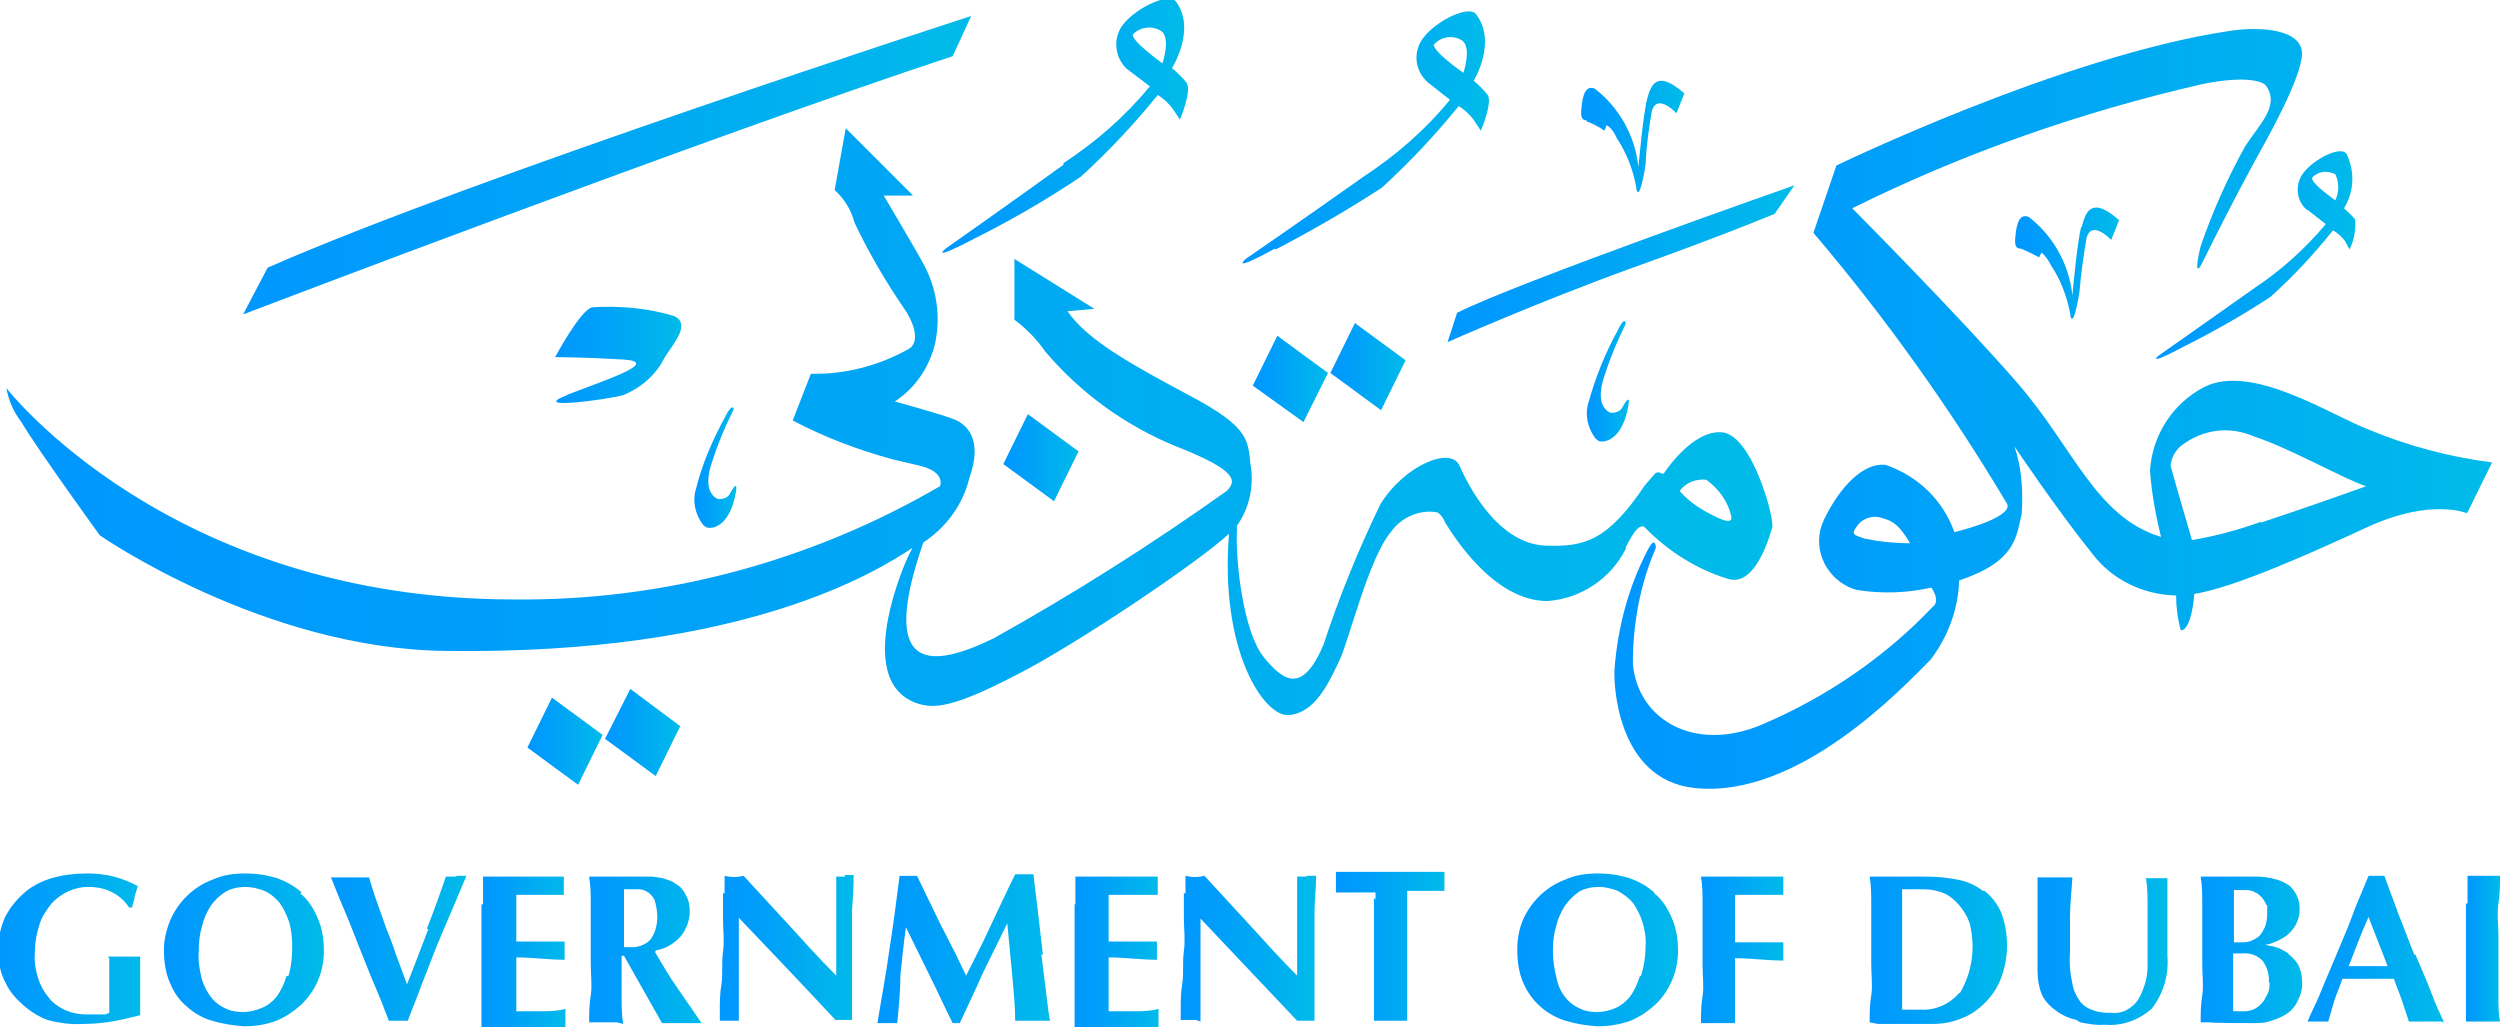 <?xml version="1.0" encoding="UTF-8"?>
<svg id="a" xmlns="http://www.w3.org/2000/svg" width="315.7" height="129.7" xmlns:xlink="http://www.w3.org/1999/xlink" version="1.1" viewBox="0 0 315.7 129.7">
  <!-- Generator: Adobe Illustrator 29.1.0, SVG Export Plug-In . SVG Version: 2.1.0 Build 142)  -->
  <defs>
    <style>
      .st0 {
        fill: url(#linear-gradient2);
      }

      .st1 {
        fill: url(#linear-gradient1);
      }

      .st2 {
        fill: url(#linear-gradient9);
      }

      .st3 {
        fill: url(#linear-gradient3);
      }

      .st4 {
        fill: url(#linear-gradient6);
      }

      .st5 {
        fill: url(#linear-gradient8);
      }

      .st6 {
        fill: url(#linear-gradient7);
      }

      .st7 {
        fill: url(#linear-gradient5);
      }

      .st8 {
        fill: url(#linear-gradient4);
      }

      .st9 {
        fill: url(#linear-gradient31);
      }

      .st10 {
        fill: url(#linear-gradient30);
      }

      .st11 {
        fill: url(#linear-gradient32);
      }

      .st12 {
        fill: url(#linear-gradient34);
      }

      .st13 {
        fill: url(#linear-gradient35);
      }

      .st14 {
        fill: url(#linear-gradient33);
      }

      .st15 {
        fill: url(#linear-gradient28);
      }

      .st16 {
        fill: url(#linear-gradient29);
      }

      .st17 {
        fill: url(#linear-gradient18);
      }

      .st18 {
        fill: url(#linear-gradient13);
      }

      .st19 {
        fill: url(#linear-gradient12);
      }

      .st20 {
        fill: url(#linear-gradient15);
      }

      .st21 {
        fill: url(#linear-gradient16);
      }

      .st22 {
        fill: url(#linear-gradient11);
      }

      .st23 {
        fill: url(#linear-gradient10);
      }

      .st24 {
        fill: url(#linear-gradient17);
      }

      .st25 {
        fill: url(#linear-gradient14);
      }

      .st26 {
        fill: url(#linear-gradient19);
      }

      .st27 {
        fill: url(#linear-gradient23);
      }

      .st28 {
        fill: url(#linear-gradient22);
      }

      .st29 {
        fill: url(#linear-gradient24);
      }

      .st30 {
        fill: url(#linear-gradient25);
      }

      .st31 {
        fill: url(#linear-gradient21);
      }

      .st32 {
        fill: url(#linear-gradient20);
      }

      .st33 {
        fill: url(#linear-gradient27);
      }

      .st34 {
        fill: url(#linear-gradient26);
      }

      .st35 {
        fill: url(#linear-gradient);
      }
    </style>
    <linearGradient id="linear-gradient" x1="0" y1="120" x2="18" y2="120" gradientUnits="userSpaceOnUse">
      <stop offset="0" stop-color="#0097ff"/>
      <stop offset=".3" stop-color="#009ff9"/>
      <stop offset=".9" stop-color="#00b6ec"/>
      <stop offset="1" stop-color="#00bce9"/>
    </linearGradient>
    <linearGradient id="linear-gradient1" x1="20.7" y1="120" x2="41" y2="120" xlink:href="#linear-gradient"/>
    <linearGradient id="linear-gradient2" x1="41.8" y1="119.8" x2="58.7" y2="119.8" xlink:href="#linear-gradient"/>
    <linearGradient id="linear-gradient3" x1="60.9" y1="120.2" x2="71.5" y2="120.2" xlink:href="#linear-gradient"/>
    <linearGradient id="linear-gradient4" x1="74.5" y1="119.9" x2="88.7" y2="119.9" xlink:href="#linear-gradient"/>
    <linearGradient id="linear-gradient5" x1="91" y1="119.9" x2="108" y2="119.9" xlink:href="#linear-gradient"/>
    <linearGradient id="linear-gradient6" x1="110.7" y1="119.8" x2="132.8" y2="119.8" xlink:href="#linear-gradient"/>
    <linearGradient id="linear-gradient7" x1="135.7" y1="120.2" x2="146.3" y2="120.2" xlink:href="#linear-gradient"/>
    <linearGradient id="linear-gradient8" x1="149.2" y1="119.9" x2="166.2" y2="119.9" xlink:href="#linear-gradient"/>
    <linearGradient id="linear-gradient9" x1="168.7" y1="119.7" x2="182.4" y2="119.7" xlink:href="#linear-gradient"/>
    <linearGradient id="linear-gradient10" x1="191.5" y1="120" x2="211.9" y2="120" xlink:href="#linear-gradient"/>
    <linearGradient id="linear-gradient11" x1="214.8" y1="119.9" x2="225.3" y2="119.9" xlink:href="#linear-gradient"/>
    <linearGradient id="linear-gradient12" x1="236" y1="120" x2="253.3" y2="120" xlink:href="#linear-gradient"/>
    <linearGradient id="linear-gradient13" x1="257.2" y1="120.3" x2="273.7" y2="120.3" xlink:href="#linear-gradient"/>
    <linearGradient id="linear-gradient14" x1="277.8" y1="119.9" x2="290.8" y2="119.9" xlink:href="#linear-gradient"/>
    <linearGradient id="linear-gradient15" x1="308.5" y1="129.1" x2="308.7" y2="129.1" xlink:href="#linear-gradient"/>
    <linearGradient id="linear-gradient16" x1="291.3" y1="119.8" x2="308.5" y2="119.8" xlink:href="#linear-gradient"/>
    <linearGradient id="linear-gradient17" x1="311.3" y1="119.9" x2="315.7" y2="119.9" xlink:href="#linear-gradient"/>
    <linearGradient id="linear-gradient18" x1="30.7" y1="20.8" x2="122.7" y2="20.8" xlink:href="#linear-gradient"/>
    <linearGradient id="linear-gradient19" x1="70.2" y1="44.9" x2="86" y2="44.9" xlink:href="#linear-gradient"/>
    <linearGradient id="linear-gradient20" x1="158.2" y1="47.9" x2="167.7" y2="47.9" xlink:href="#linear-gradient"/>
    <linearGradient id="linear-gradient21" x1="168" y1="46.3" x2="177.5" y2="46.3" xlink:href="#linear-gradient"/>
    <linearGradient id="linear-gradient22" x1="126.7" y1="57.8" x2="136.2" y2="57.8" xlink:href="#linear-gradient"/>
    <linearGradient id="linear-gradient23" x1="76.4" y1="92.5" x2="85.9" y2="92.5" xlink:href="#linear-gradient"/>
    <linearGradient id="linear-gradient24" x1="79.6" y1="87" x2="79.6" y2="87" xlink:href="#linear-gradient"/>
    <linearGradient id="linear-gradient25" x1="66.6" y1="93.6" x2="76.1" y2="93.6" xlink:href="#linear-gradient"/>
    <linearGradient id="linear-gradient26" x1="119" y1="16" x2="149.9" y2="16" xlink:href="#linear-gradient"/>
    <linearGradient id="linear-gradient27" x1="156.9" y1="17.3" x2="187.9" y2="17.3" xlink:href="#linear-gradient"/>
    <linearGradient id="linear-gradient28" x1="272.4" y1="32.2" x2="297.6" y2="32.2" xlink:href="#linear-gradient"/>
    <linearGradient id="linear-gradient29" x1="182.8" y1="33.3" x2="226.6" y2="33.3" xlink:href="#linear-gradient"/>
    <linearGradient id="linear-gradient30" x1=".8" y1="53" x2="223.8" y2="53" xlink:href="#linear-gradient"/>
    <linearGradient id="linear-gradient31" x1="204" y1="51.7" x2="314.8" y2="51.7" xlink:href="#linear-gradient"/>
    <linearGradient id="linear-gradient32" x1="199.6" y1="17.2" x2="212.6" y2="17.2" xlink:href="#linear-gradient"/>
    <linearGradient id="linear-gradient33" x1="254.5" y1="33.3" x2="267.5" y2="33.3" xlink:href="#linear-gradient"/>
    <linearGradient id="linear-gradient34" x1="200.4" y1="48.2" x2="205.8" y2="48.2" xlink:href="#linear-gradient"/>
    <linearGradient id="linear-gradient35" x1="87.6" y1="59.1" x2="93" y2="59.1" xlink:href="#linear-gradient"/>
  </defs>
  <path class="st35" d="M13.8,121v6.1c0,.3,0,.5,0,.8l-.5.2h-2.4c-1,0-1.9-.2-2.8-.6-.8-.4-1.5-.9-2-1.6-.6-.7-1-1.5-1.3-2.4-.3-1-.5-2.1-.4-3.1,0-1.3.2-2.5.6-3.7.3-1,.9-1.8,1.5-2.6,1.2-1.3,2.9-2.1,4.6-2.1,1.1,0,2.2.2,3.1.7h0c.8.4,1.6,1.1,2.1,1.9h.4c0-.4.3-.9.3-1.4l.4-1.3c-.9-.5-1.9-.9-3-1.2-1.2-.3-2.3-.4-3.5-.4-1.5,0-3,.2-4.4.6-1.3.4-2.5,1-3.5,1.9-1,.9-1.8,1.9-2.4,3.1-.6,1.4-.9,2.9-.8,4.5,0,1.3.3,2.6.9,3.7.5,1.1,1.3,2,2.2,2.8.9.8,2,1.5,3.1,1.9,1.5.4,3,.6,4.5.5,1.2,0,2.4-.1,3.6-.3,1.2-.2,2.4-.5,3.6-.8,0-.3,0-.5,0-.8v-5.9c0-.2,0-.5,0-.7h-4.1Z"/>
  <path class="st1" d="M38.1,112.7c-.9-.8-2-1.4-3.1-1.8-1.3-.4-2.6-.6-4-.6-1.5,0-2.9.2-4.2.8-2.4.9-4.3,2.8-5.3,5.1h0c-.5,1.2-.8,2.5-.8,3.7,0,1.5.2,3,.8,4.3.5,1.2,1.2,2.2,2.2,3,.9.8,2,1.4,3.1,1.7,1.3.4,2.7.6,4,.7,1.4,0,2.8-.2,4.1-.7,1.2-.5,2.2-1.2,3.1-2,1.9-1.8,2.9-4.2,2.9-6.8,0-1.4-.2-2.9-.8-4.2-.5-1.2-1.2-2.3-2.2-3.1h0ZM36.2,123.2c-.3,1-.7,1.9-1.3,2.7-.5.6-1.1,1.1-1.9,1.4-.7.3-1.5.5-2.3.5-.7,0-1.5-.1-2.1-.4-.7-.3-1.3-.7-1.8-1.3-.6-.7-1-1.5-1.3-2.4-.3-1.2-.5-2.4-.4-3.6,0-1.1.1-2.1.4-3.1.2-.9.6-1.8,1.1-2.6.5-.7,1.1-1.3,1.9-1.8.7-.4,1.6-.6,2.5-.6.8,0,1.6.2,2.4.5.7.3,1.4.9,1.9,1.5.5.7.9,1.5,1.2,2.4h0c.3,1,.4,2.1.4,3.1,0,1.3-.1,2.6-.5,3.8Z"/>
  <path class="st0" d="M57.5,110.7c-.4,0-.8,0-1.2,0-.7,2.1-1.5,4.3-2.4,6.6h.2c-.9,2.4-1.8,4.7-2.7,7l-1.3-3.5c-.4-1.2-.8-2.3-1.3-3.5l-1.2-3.4c-.4-1.1-.7-2.1-1-3.1h-4.8l1,2.5,1.3,3.1,1.3,3.3,1.4,3.5,1.3,3.1,1,2.6h2.4c.5-1.4,1.2-3,1.8-4.7.7-1.7,1.3-3.4,2-5.1l2-4.7,1.6-3.8c-.4,0-.8,0-1.2,0h0Z"/>
  <path class="st3" d="M65.2,127.7v-6.8c2,0,4.1.3,6.1.3v-.7c0-.1,0-.3,0-.4v-1.2h-6.1v-5.9h6v-.5c0-.2,0-.4,0-.7,0-.4,0-.8,0-1.1h-10.2v3.5h-.2v15.5h10.6c0-.1,0-.3,0-.4,0-.2,0-.4,0-.7,0-.2,0-.4,0-.7v-.5c-1.1.3-2,.3-3.1.3h-3.1Z"/>
  <path class="st8" d="M82.9,120c1.2-.2,2.3-.9,3.1-1.8.7-.9,1.1-2,1.1-3.1,0-.7-.1-1.4-.5-2.1-.3-.6-.7-1.1-1.3-1.4-.2-.2-.5-.3-.7-.4-.3-.1-.6-.2-.9-.3l-1.3-.2h-8c.2,1.2.2,2.3.2,3.5v7.5c0,1.5.2,2.8,0,4-.2,1.2-.2,2.3-.2,3.4h3.5l.8.2c-.2-1.1-.2-2.3-.2-3.4v-5.2h.3l4.8,8.5h5l-3.1-4.5c-1-1.4-1.9-3-2.8-4.5h0ZM79.4,119.6h-.6v-7.3c.6,0,1.3,0,1.9,0,.5,0,.9.2,1.3.5.3.3.6.6.7,1h0c.2.7.3,1.3.3,2,0,1.1-.3,2.1-.9,2.9-.7.7-1.7,1-2.7.9h0Z"/>
  <path class="st7" d="M106.8,110.7c-.4,0-.8,0-1.2,0,0,.3,0,.7,0,1v11.5c-2-2-4-4.2-5.9-6.3l-5.8-6.3c-.8.2-1.6.2-2.4,0v2.2h-.2v3.2c0,1.4.2,2.8,0,4.2s0,2.9-.2,4.1c-.2,1.2-.2,2.3-.2,3.1v1.5h2.4v-13c4.1,4.3,8.2,8.6,12.2,12.9h2.1v-13.9c.1-1.3.2-2.8.2-4.4-.4,0-.8,0-1.2,0h0Z"/>
  <path class="st4" d="M131.7,120.6c-.2-1.7-.4-3.4-.6-5.2l-.6-5c-.4,0-.8,0-1.1,0-.4,0-.8,0-1.2,0-1.1,2.2-2.1,4.4-3.1,6.5-1,2.2-2.1,4.3-3.1,6.3l-1.5-3.1c-.5-.9-1-2-1.6-3.1l-1.6-3.3c-.5-1-1-2.1-1.5-3.1h-2.2c-.4,3.1-.8,6.3-1.3,9.4-.4,3-1,6.1-1.5,9.2h2.5c.2-2,.4-4,.4-6h0c.2-2,.4-4,.7-6.1l3,6.1c1,2,1.9,4,2.9,6h.9c1-2.2,2-4.2,2.9-6.3l3.1-6.3c.2,2,.4,4.1.6,6.3.2,2.2.4,4.2.4,6h4.4c-.2-.9-.3-2-.5-3.6-.2-1.6-.4-3.1-.6-4.8h0Z"/>
  <path class="st6" d="M140,127.7v-6.8c2,0,4.1.3,6.1.3v-.7c0-.1,0-.3,0-.4v-1.2h-6.1v-5.9h6.2c0-.2,0-.4,0-.5,0-.2,0-.4,0-.7,0-.4,0-.8,0-1.1h-10.4v3.5h-.1v15.5h10.6c0-.1,0-.3,0-.4,0-.2,0-.4,0-.7,0-.2,0-.4,0-.7,0-.2,0-.4,0-.5-1.1.3-2,.3-3.1.3h-3.1Z"/>
  <path class="st5" d="M165,110.7c-.4,0-.8,0-1.2,0,0,.3,0,.7,0,1v11.5c-2-2-4-4.2-5.9-6.3l-5.8-6.3c-.8.2-1.6.2-2.4,0v2.2h-.2c0,0,0,3.1,0,3.1,0,1.4.2,2.8,0,4.2-.2,1.5,0,2.9-.2,4.1-.2,1.2-.2,2.3-.2,3.1v1.5h1.9l.6.2v-13c4.1,4.3,8.1,8.6,12.2,12.9h2.2v-10.2c0-1.2,0-2.4,0-3.7,0-1.3.2-2.8.2-4.4-.4,0-.8,0-1.2,0h0Z"/>
  <path class="st2" d="M168.7,110.9c0,.2,0,.4,0,.6,0,.2,0,.4,0,.6,0,.2,0,.4,0,.6h5c0,.3,0,.6,0,.9l-.2-.2v15.5h4.2c0,.1,0-16,0-16,0-.1,0-.3,0-.4h4.7v-.6c0-.2,0-.4,0-.6,0-.2,0-.4,0-.6v-.6h-13.7c0,.2,0,.4,0,.6h0Z"/>
  <path class="st23" d="M208.9,112.7c-.9-.8-2-1.4-3.1-1.8-1.3-.4-2.6-.6-4-.6-1.5,0-2.9.2-4.2.8-2.4.9-4.3,2.8-5.3,5.1h0c-.5,1.2-.7,2.5-.7,3.7,0,1.5.2,3,.8,4.3,1,2.3,3,4,5.3,4.7,1.3.4,2.6.6,4,.7,1.4,0,2.8-.2,4.2-.7,1.2-.5,2.2-1.2,3.1-2,1.9-1.8,2.9-4.3,2.9-6.8,0-1.4-.2-2.9-.8-4.2-.5-1.2-1.2-2.3-2.2-3.1h0ZM207.1,123.2c-.3,1-.7,1.9-1.3,2.7-.5.6-1.1,1.1-1.8,1.4-.7.3-1.5.5-2.3.5s-1.5-.1-2.1-.4c-.7-.3-1.3-.7-1.8-1.3-.6-.7-1-1.5-1.2-2.4-.3-1.2-.5-2.4-.5-3.6,0-1.1.1-2.1.4-3.1.2-.9.6-1.8,1.1-2.6.5-.7,1.1-1.3,1.8-1.8.7-.4,1.6-.6,2.5-.6.8,0,1.6.2,2.4.5.7.4,1.4.9,1.9,1.5.5.7.9,1.5,1.2,2.4h0c.3,1,.5,2.1.4,3.1,0,1.3-.2,2.6-.6,3.8h0Z"/>
  <path class="st22" d="M219.2,113h6v-1.2c0-.4,0-.8,0-1.1h-10.4c.2,1.2.2,2.3.2,3.5v7.6c0,1.5.2,2.8,0,4-.2,1.2-.2,2.3-.2,3.4h4.3v-8.2c2,0,4.1.3,6.1.3v-.7c0-.1,0-.3,0-.4v-1.2h-6.1v-5.9Z"/>
  <path class="st19" d="M250.4,112.5c-.9-.7-2-1.2-3.1-1.4-1.4-.3-2.8-.4-4.2-.4h-7c.2,1.2.2,2.3.2,3.5v7.5c0,1.5.2,2.8,0,4-.2,1.2-.2,2.3-.2,3.4l1,.2h7c1.2,0,2.4-.2,3.6-.7,1.1-.4,2.1-1.1,3-2,.9-.9,1.6-2,2-3.1,1-2.7,1-5.6,0-8.3-.5-1.1-1.2-2-2.1-2.7h0ZM247.4,125.4c-1.2,1.4-3,2.2-4.8,2.1h-2.4v-3.8h0v-11.4h2.8c.9,0,1.7.2,2.5.5.7.3,1.4.9,1.9,1.5.6.7,1,1.4,1.3,2.2.8,3,.4,6.2-1.2,8.9h0Z"/>
  <path class="st18" d="M273.7,110.9h-2.7c.2,1.3.2,2.5.2,3.7v7.3c0,1.1-.2,2.1-.6,3.1-.3.8-.7,1.6-1.4,2.1-.7.6-1.6.9-2.5.8-.8,0-1.5,0-2.3-.3-.7-.2-1.3-.6-1.7-1.1-.5-.7-.9-1.5-1-2.3-.3-1.3-.4-2.6-.3-3.9,0-1.4,0-3.1,0-4.6,0-1.5.2-3.1.3-4.9h-4.4v11.8c0,1.1.2,2.2.6,3.1.4.8,1,1.4,1.7,1.9.8.6,1.7,1,2.6,1.2l.5.3c1,.2,2.1.4,3.1.3,2.2.2,4.3-.6,5.9-2,1.5-1.9,2.2-4.3,2-6.7v-10.1h0Z"/>
  <path class="st25" d="M289,120.4c-.5-.3-1-.6-1.6-.8-.5-.1-1-.2-1.4-.3.5,0,.9-.2,1.4-.4.5-.2,1-.5,1.4-.8.5-.4.8-.8,1.1-1.3.3-.6.5-1.2.5-1.9,0-.7-.1-1.3-.4-1.9-.3-.5-.6-1-1.1-1.3-.5-.3-1.1-.6-1.7-.7-.7-.2-1.5-.3-2.2-.3h-7.1c.2,1.2.2,2.3.2,3.5h0v7.5c0,1.5.2,2.8,0,4s-.2,2.3-.2,3.4h1.2c0,.1,5.4.1,5.4.1.8,0,1.6,0,2.3-.3.7-.2,1.4-.5,2-.9.6-.4,1.1-1,1.4-1.7.4-.8.6-1.6.5-2.5,0-.7-.2-1.4-.5-2-.3-.5-.8-1-1.3-1.4h0ZM282.1,112.4h1.3c.5,0,.9,0,1.4.3.3.1.6.4.9.7.2.3.4.6.5.9h.1c0,.4,0,.8,0,1.2,0,.5-.1,1.1-.3,1.6-.2.4-.4.8-.7,1.1-.6.5-1.3.8-2.1.8h-1.1v-6.5h0ZM286.6,124c0,.5,0,1.1-.3,1.6-.2.4-.4.8-.7,1.1-.5.6-1.3,1-2.1,1h-1.5v-7.3h1.1c1-.1,1.9.2,2.6.9h0c.6.8.9,1.8.8,2.8Z"/>
  <path class="st20" d="M308.5,129.1h.1c0-.1-.2-.1-.2-.1,0,0,0,0,0,.1Z"/>
  <path class="st21" d="M304.9,120.6c-.7-1.7-1.3-3.4-2-5.1l-1.8-4.9h-2c-.4.9-.8,2-1.3,3.1-.5,1.2-.9,2.4-1.4,3.6l-1.5,3.6-1.4,3.3c-.4,1-.8,2-1.2,2.8-.4.8-.7,1.5-.9,2h2.6c.3-.9.5-1.8.8-2.7.3-.9.7-1.8,1-2.7h6.5c.3.9.7,1.8,1,2.7l.9,2.7h4.4c-.5-1-1-2.1-1.6-3.7-.6-1.6-1.3-3.1-2-4.8h0ZM296.6,122l1.2-3.1c.4-1,.8-2,1.3-3.1h0c.4,1,.8,2.1,1.2,3.1.4,1,.8,2,1.2,3.1h-4.9,0Z"/>
  <path class="st24" d="M315.5,118.1c0-1.5-.2-2.8,0-4,.2-1.2.2-2.3.2-3.5h-4.1v3.5h-.2v14.9h4.3c-.2-1-.2-2.1-.2-3.3v-7.6h0Z"/>
  <path class="st17" d="M122.7,2s-63.3,20.5-88.9,31.8l-3.1,5.9S89.6,17.2,120.3,7.1l2.4-5.2h0Z"/>
  <path class="st26" d="M71.6,49.9c-4.9,1.9,4.8.6,7.1,0,2.2-.9,4.1-2.5,5.2-4.7,1.2-1.9,3.4-4.3,1.2-5.3-3.3-1-6.8-1.3-10.3-1.1-1.5.3-4.7,6.3-4.7,6.3,0,0,3.7,0,8.6.3,4.9.3-2.3,2.6-7.2,4.5Z"/>
  <polygon class="st32" points="164.6 53.3 167.7 47.1 161.3 42.4 158.2 48.7 164.6 53.3"/>
  <polygon class="st31" points="174.4 51.8 177.5 45.5 171.1 40.8 168 47.1 174.4 51.8"/>
  <polygon class="st28" points="133.1 63.3 136.2 57 129.8 52.3 126.7 58.6 133.1 63.3"/>
  <polygon class="st27" points="82.8 98 85.9 91.7 79.6 87 76.4 93.3 82.8 98"/>
  <polygon class="st29" points="79.6 87 79.6 87 79.6 87 79.6 87"/>
  <polygon class="st30" points="69.7 88.1 66.6 94.4 73 99.1 76.1 92.8 69.7 88.1"/>
  <path class="st34" d="M134.3,20.8c-7.9,5.7-14.9,10.6-14.9,10.6,0,0-2.2,1.8,3.7-1.3,4.6-2.3,9.1-4.9,13.4-7.8,3.5-3.2,6.7-6.6,9.7-10.3.7.4,1.3,1,1.8,1.6.6.9,1,1.5,1,1.5,0,0,1.6-3.7.8-4.7h0c-.8-1-1.8-1.8-1.8-1.8,0,0,3.1-4.9.5-8.4-.9-1.2-5,.8-6.6,2.8-1.4,1.7-1.2,4.2.4,5.7l2.9,2.2c-3.1,3.8-6.8,7-10.9,9.7h0ZM143.1,4.3c.9-.9,2.4-1.1,3.5-.4,1.3.8.2,4.1.2,4.1h0s-4.2-3-3.7-3.7h0Z"/>
  <path class="st33" d="M161.1,31.5c4.6-2.4,9.1-5,13.4-7.8,3.5-3.2,6.7-6.6,9.7-10.3.7.4,1.3,1,1.8,1.6.6.9,1,1.5,1,1.5,0,0,1.6-3.7.8-4.6h0c-.5-.6-1.1-1.2-1.7-1.7,0,0,3-4.9.3-8.4-.9-1.2-5,.8-6.6,2.9-1.4,1.7-1.2,4.2.5,5.7l2.8,2.2c-3.1,3.8-6.8,7-10.9,9.7-7.9,5.6-14.9,10.4-14.9,10.4,0,0-2.2,1.9,3.7-1.3h0ZM181.1,5.6c.9-1,2.4-1.2,3.5-.5,1.3.8.2,4.1.2,4.1h0c0,0-4.2-2.9-3.7-3.7h0Z"/>
  <path class="st15" d="M291.4,26.5l2.3,1.8c-2.6,3.1-5.6,5.8-8.9,8-6.5,4.6-12.2,8.6-12.2,8.6,0,0-1.8,1.5,3.1-1.1,3.8-1.9,7.5-4,11-6.3,2.9-2.6,5.5-5.4,7.9-8.4.6.3,1.1.8,1.5,1.3l.6,1.1c.6-1.2.8-2.5.7-3.8h0c-.4-.5-.9-.9-1.4-1.4,1.3-2.1,1.4-4.7.3-6.9-.8-1-4.1.7-5.4,2.4-1.1,1.4-1,3.5.4,4.7h0ZM292,22.4c.8-.8,1.9-.9,2.9-.4.5,1,.5,2.3,0,3.3-.8-.6-3.2-2.3-2.9-2.9h0Z"/>
  <path class="st16" d="M224.1,27l2.5-3.6s-35.1,12.3-42.6,16.1l-1.2,3.7s11.5-5.1,23.4-9.4c12-4.3,17.9-6.8,17.9-6.8h0Z"/>
  <path class="st10" d="M205.3,69.1c.4-.7,1.7-3.6,2.6-2.3h0c2.9,2.9,6.4,5.1,10.3,6.3,3.5,1.1,5.3-5.5,5.6-6.5.3-1.1-2.5-11.6-6.3-12s-7.4,5.2-7.4,5.2h-.3c-.2-.2-.6-.2-.8,0,0,0,0,0,0,0l-1.3,1.5c-4.7,7-7.6,7.8-12.6,7.6-6-.3-9.7-7.6-10.8-10.1s-7,0-10,4.9c-2.8,5.8-5.2,11.7-7.2,17.8-2.6,6-4.9,4.7-7.5,1.5s-3.6-12.1-3.4-16.1c0-.2,0-.4,0-.5,1.6-2.3,2.2-5.1,1.7-7.8-.3-3.1-.3-4.7-7.4-8.5-7.1-3.8-13.1-7-15.7-10.8l3.4-.3-10.1-6.3v7.6h-.1c1.5,1.1,2.9,2.5,4,4.1,4.5,5.3,10.2,9.4,16.6,12,7.9,3.1,7.5,4.4,6.3,5.6-9.4,6.7-19.2,12.9-29.4,18.6-7.8,3.8-14.7,4.6-8.9-12.1,2.9-1.9,5-4.8,5.8-8.1,1.8-5-.4-6.8-1.8-7.4-1.4-.6-7.6-2.3-7.6-2.3,2.6-1.7,4.4-4.4,5.1-7.4.7-3.4.2-6.9-1.5-10-.8-1.5-5-8.6-5-8.6h3.7l-8.5-8.5-1.4,7.8c1.2,1.1,2.1,2.5,2.5,4.1,1.8,3.8,3.9,7.4,6.3,10.9.8,1.1,2.3,4.1.5,5.1-3.8,2.1-8,3.2-12.3,3.1l-2.3,5.9c4,2.1,8.2,3.7,12.6,4.9l3.4.8c3.4.8,2.6,2.6,2.6,2.6-16.3,9.5-34.9,14.5-53.8,14.3-43.5,0-64.1-26.7-64.1-26.7h0c.3,1.6.9,3,1.9,4.3,2,3.4,9.9,14.3,9.9,14.3,0,0,20.7,14.4,43.8,14.6,37.7.5,54.4-10.1,58.8-13-.1.3-.3.6-.5,1-1.4,3.1-6.3,15.7.8,18.5,2.5,1,5.2.5,13.1-3.6,7.4-3.8,22.6-14,26.6-17.7-1.2,14.7,4.4,23.2,7.6,22.9,3.3-.3,5-4.1,6.3-6.8s3.7-13,6.6-16.4c1.3-1.8,3.6-2.8,5.8-2.4.5.3.8.8,1,1.3,1,1.6,6.1,9.9,12.9,9.9,4.2-.3,8-2.8,9.9-6.6h0ZM215.6,60.6h-.1c1.5,1.1,2.7,2.7,3.1,4.5.4,1.5-1.9.2-3.4-.6-1.2-.7-2.2-1.5-3.1-2.5.8-1.1,2.2-1.6,3.5-1.4h0Z"/>
  <path class="st9" d="M311.6,64.7l3.1-6.3c-5.4-.7-10.7-2.1-15.7-4.2h0c-4.7-1.8-14.7-8.4-20.7-5.3-4,2.1-6.5,6.1-6.8,10.5.2,2.8.7,5.6,1.4,8.4-8.3-2.5-11.1-11.4-18.2-19.5-7.1-8.2-20.8-22-20.8-22,14.1-7,29-12.2,44.3-15.7,5.5-1.1,7.7-.3,8,.3,1.7,2.5-.9,4.8-2.7,7.6-2.2,4-4.1,8.2-5.6,12.6-.5,2-.8,4.2.4,1.7,1.2-2.5,4.7-9.3,6.3-12.2,1.6-2.9,6-10.6,6.1-13.8,0-3.1-5.2-3.5-9.1-2.9-21,3.1-49.7,17-49.7,17l-2.9,8.5c9.1,10.7,17.3,22.2,24.5,34.3.5,1.8-6.7,3.5-6.7,3.5-1.4-4-4.6-7.1-8.7-8.5-2.7-.3-5.7,2.6-7.8,7-1.5,3.2,0,6.9,3.1,8.4.4.2.7.3,1.1.4,3.1.5,6.3.4,9.4-.3,1.2,1.8.2,2.4.2,2.4-6.1,6.4-13.4,11.4-21.6,14.9-8.5,3.6-15.7-.6-16.3-7.7,0-5,.9-10,2.9-14.6,0,0,0-1.9-1.2.6-2.3,4.5-3.6,9.5-4,14.5-.2,2,.3,14.1,10,15.2,13.2,1.5,26.6-12.9,29.9-16.2,2.2-2.9,3.5-6.4,3.6-10,7.2-2.4,7.2-5.5,7.9-8.4.2-2.9,0-5.8-.9-8.5,0,0,5.3,7.9,9.8,13.5,2.5,3.3,6.4,5.2,10.6,5.3,0,1.5.2,3,.6,4.4,1.4,0,1.7-4.6,1.7-4.6,5-.8,14.2-4.9,22-8.5,7.9-3.6,12.4-1.7,12.4-1.7h0ZM235.4,68h0c-1.4-.5-1.7-.5-.8-1.7.8-1,2.2-1.3,3.3-.8.9.2,1.7.8,2.3,1.6.4.5.7,1,1,1.5-2,0-3.9-.2-5.8-.6h0ZM285.5,65.9h0c-2.8,1-5.7,1.8-8.7,2.3,0,0-2.6-8.9-2.7-9.4.1-1.1.7-2.1,1.6-2.7,2.6-1.9,5.9-2.3,8.9-1,4.8,1.6,11.4,5.4,14.2,6.3,0,0-7.5,2.7-13.3,4.6Z"/>
  <path class="st11" d="M200.3,15.3c.8.3,1.6.7,2.3,1.2l.3-.7c.6.4,1,1,1.3,1.7,1.2,1.8,2,3.9,2.4,6,.2,1.9.8,0,1.2-2.7.1-2.3.4-4.5.8-6.8.7-2.3,3.1.3,3.1.3l1-2.5c-3.4-3-4.2-1.2-4.7.7-.5,1.9-1.1,8.6-1.1,8.6-.4-3.9-2.4-7.5-5.5-9.9-1.4-.6-1.6,1.5-1.7,2.5-.1,1,0,1.5.7,1.5h0Z"/>
  <path class="st14" d="M262.8,28.7c-.5,1.9-1.1,8.6-1.1,8.6-.4-3.9-2.4-7.5-5.5-9.9-1.4-.6-1.6,1.5-1.7,2.5-.1,1,0,1.5.7,1.5.8.3,1.5.7,2.3,1.1l.3-.6c.5.4.9,1,1.2,1.6,1.2,1.8,2,3.9,2.4,6,.2,1.9.8,0,1.2-2.7.2-2.3.5-4.5.9-6.8.7-2.3,3.1.3,3.1.3l1-2.5c-3.4-3-4.2-1.2-4.7.8h0Z"/>
  <path class="st12" d="M205.3,40.9c0-.3-.2-.9-1,.8-1.6,2.9-2.8,5.9-3.7,9.1-.5,1.6-.1,3.3.9,4.6l.4.3c1,.3,3-.5,3.7-4.3.4-2.1-.7,0-.7,0-.3.6-1,.8-1.6.7-.8-.4-1.8-1.6-.6-4.9.7-2.2,1.6-4.3,2.6-6.3h0Z"/>
  <path class="st13" d="M92.6,51.8c.2-.3-.2-.9-1,.8-1.6,2.9-2.9,5.9-3.7,9.1-.5,1.6-.1,3.3.9,4.6l.4.3c1.1.3,3-.5,3.7-4.3.4-2.1-.7,0-.7,0-.3.6-1,.8-1.6.7-.8-.4-1.8-1.6-.6-4.9.7-2.2,1.6-4.3,2.6-6.3h0Z"/>
</svg>